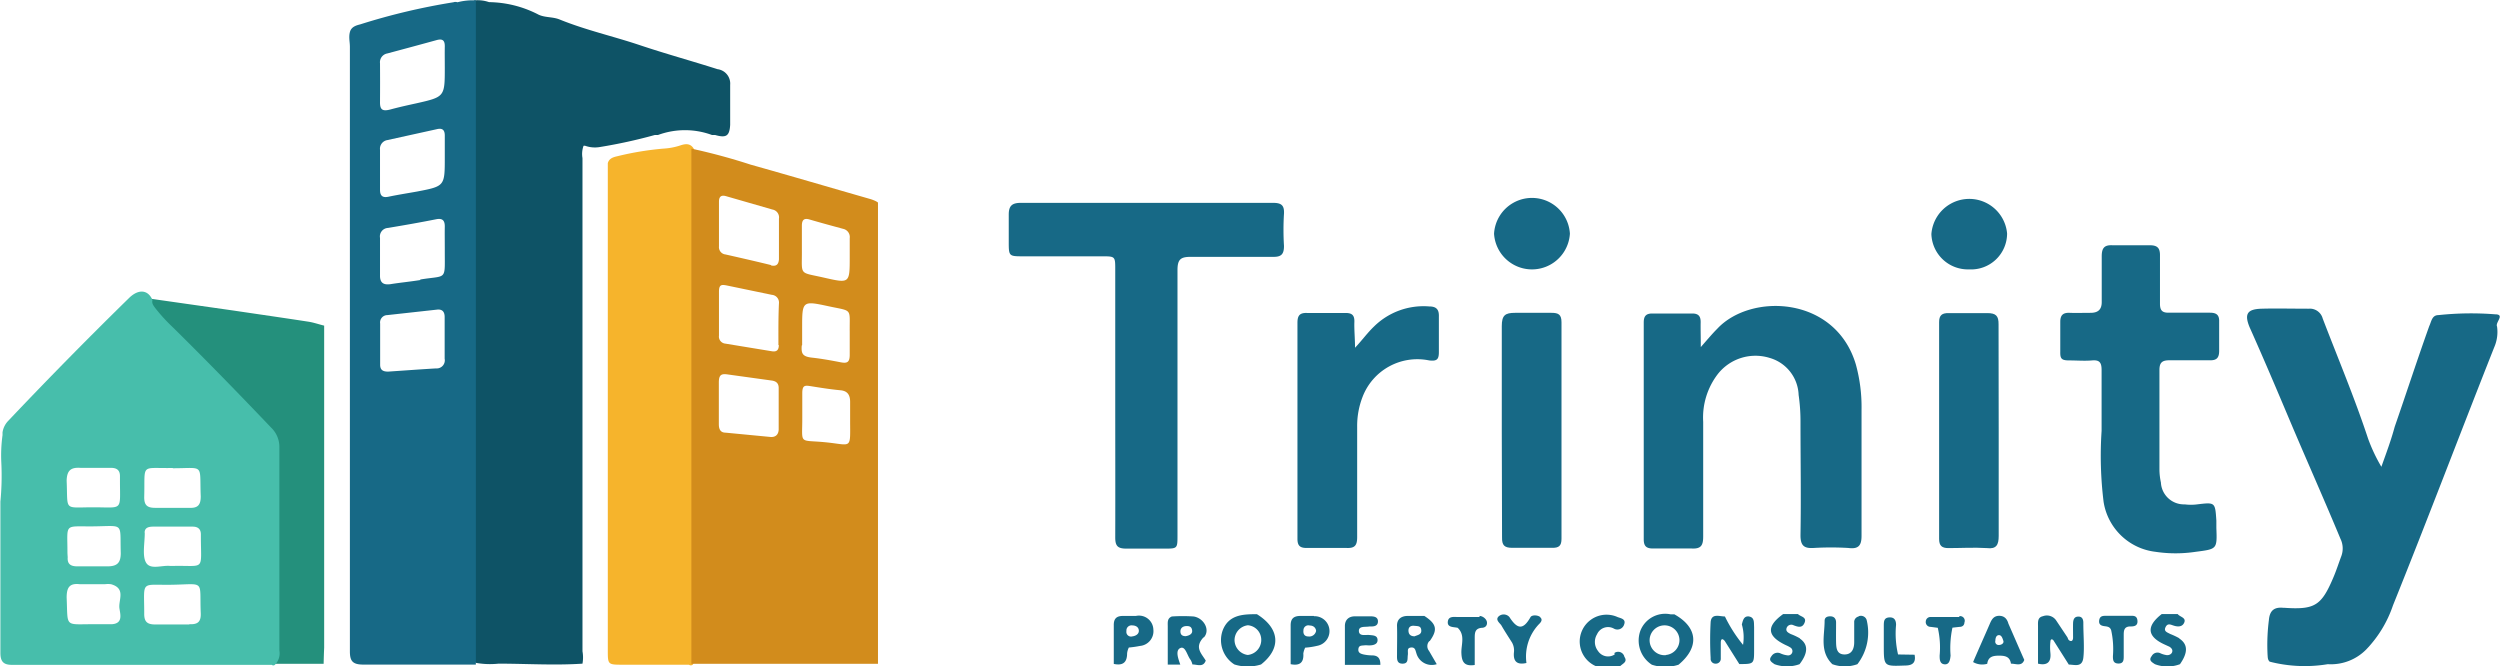 <svg id="Layer_1" data-name="Layer 1" xmlns="http://www.w3.org/2000/svg" viewBox="0 0 187.56 50"><defs><style>.cls-1{fill:#0e5366;}.cls-2{fill:#176986;}.cls-3{fill:#24907c;}.cls-4{fill:#47beab;}.cls-5{fill:#f6b42c;}.cls-6{fill:#d28c1c;}</style></defs><path class="cls-1" d="M36.81.39a2.58,2.58,0,0,1,1.1.13,8.3,8.3,0,0,1,3.62.89c.5.29,1.13.19,1.67.41,2,.81,4,1.25,6,1.92s3.91,1.19,5.85,1.81A1.09,1.09,0,0,1,56,6.73c0,1,0,2,0,3-.05.82-.28,1-1.12.76l-.24,0a5.85,5.85,0,0,0-4.06,0l-.24,0a38.61,38.61,0,0,1-4.11.9,2.17,2.17,0,0,1-1.1-.09.3.3,0,0,0-.13,0,1.79,1.79,0,0,0-.08.92q0,18.5,0,37a2.64,2.64,0,0,1,0,.93h0c-2.1.14-4.2,0-6.3,0a6,6,0,0,1-1.7-.06h0a1.07,1.07,0,0,1-.37-.83c0-.32,0-.63,0-.94q0-23.13,0-46.27C36.42,1.55,36.23.88,36.81.39Z" transform="translate(-1.22 -0.36)"/><path class="cls-2" d="M184.17,24a23,23,0,0,1,4.23-.06c.8,0,0,.61.16.92a2.9,2.9,0,0,1-.22,1.57c-2.55,6.44-5,12.92-7.59,19.35a8.85,8.85,0,0,1-2,3.3,3.72,3.72,0,0,1-2.89,1.11A10.54,10.54,0,0,1,171.5,50c-.16-.15-.14-.33-.16-.54a14.66,14.66,0,0,1,.1-2.57c.06-.72.39-1,1.09-.93.11,0,0,0,.08,0,2.25.15,2.76-.15,3.64-2.21.24-.55.42-1.12.63-1.68a1.65,1.65,0,0,0-.07-1.29c-1.22-2.94-2.52-5.85-3.76-8.78-1-2.37-2-4.73-3.06-7.1-.41-1-.16-1.35.91-1.38s2.34,0,3.52,0a1,1,0,0,1,1.06.74c1.15,3,2.39,5.94,3.4,9a12.55,12.55,0,0,0,1,2.12c.39-1.09.73-2,1-3,.87-2.51,1.68-5,2.59-7.55C183.64,24.47,183.67,24,184.17,24Z" transform="translate(-1.22 -0.36)"/><path class="cls-2" d="M84.89,30.46V20.59c0-1,0-1-1-1H78c-1.1,0-1.1,0-1.1-1.13,0-.68,0-1.36,0-2s.23-.88.9-.88c4.62,0,9.24,0,13.85,0,1.7,0,3.4,0,5.09,0,.62,0,.84.19.81.81a19.54,19.54,0,0,0,0,2.42c0,.62-.2.83-.81.82-2.06,0-4.12,0-6.18,0-.76,0-1,.18-1,1,0,6.63,0,13.26,0,19.89,0,1,0,1-1,1s-1.88,0-2.82,0c-.64,0-.85-.17-.85-.83C84.9,37.24,84.89,33.85,84.89,30.46Z" transform="translate(-1.22 -0.36)"/><path class="cls-2" d="M128.82,26.4c.51-.58.86-1,1.23-1.37,2.52-2.71,8.86-2.48,10.4,2.66a12,12,0,0,1,.43,3.41c0,3.15,0,6.31,0,9.47,0,.74-.25,1-1,.9a22.21,22.21,0,0,0-2.58,0c-.74.05-1-.18-1-.95.05-2.85,0-5.69,0-8.53a13.76,13.76,0,0,0-.14-2,3,3,0,0,0-2.18-2.78,3.59,3.59,0,0,0-3.88,1.21A5.35,5.35,0,0,0,129,32c0,2.87,0,5.74,0,8.61,0,.67-.16.94-.87.9-1,0-1.93,0-2.9,0-.5,0-.69-.18-.69-.69q0-8.13,0-16.27c0-.46.16-.67.64-.67q1.48,0,3,0c.49,0,.64.23.63.68S128.82,25.63,128.82,26.4Z" transform="translate(-1.22 -0.36)"/><path class="cls-2" d="M102.88,26.45c.52-.55.92-1.11,1.43-1.6a5.29,5.29,0,0,1,4.13-1.5c.53,0,.75.22.73.76,0,.88,0,1.77,0,2.66,0,.56-.15.7-.73.63a4.4,4.4,0,0,0-5,2.75,6,6,0,0,0-.4,2.22c0,2.76,0,5.53,0,8.29,0,.62-.18.84-.8.81-1,0-2,0-3,0-.51,0-.68-.19-.68-.69q0-8.1,0-16.2c0-.52.15-.76.71-.74,1,0,1.93,0,2.9,0,.52,0,.68.2.66.7S102.88,25.81,102.88,26.45Z" transform="translate(-1.22 -0.36)"/><path class="cls-2" d="M113.89,32.72c0-2.63,0-5.26,0-7.89,0-.82.25-1,1-1s1.82,0,2.73,0c.51,0,.75.12.75.7q0,8.13,0,16.26c0,.52-.2.68-.7.67-1,0-2,0-3,0-.6,0-.77-.21-.76-.77C113.9,38,113.89,35.38,113.89,32.72Z" transform="translate(-1.22 -0.36)"/><path class="cls-2" d="M151.17,32.67c0,2.63,0,5.27,0,7.9,0,.66-.17,1-.88.91-1-.06-1.93,0-2.89,0-.5,0-.7-.18-.7-.69q0-8.13,0-16.27c0-.52.23-.68.72-.67,1,0,1.93,0,2.89,0,.65,0,.86.2.85.85C151.16,27.35,151.17,30,151.17,32.67Z" transform="translate(-1.22 -0.36)"/><path class="cls-2" d="M119,17.89a2.85,2.85,0,0,1-5.69,0,2.85,2.85,0,0,1,5.69,0Z" transform="translate(-1.22 -0.36)"/><path class="cls-2" d="M151.8,17.87a2.7,2.7,0,0,1-2.85,2.7,2.74,2.74,0,0,1-2.83-2.65,2.85,2.85,0,0,1,5.68-.05Z" transform="translate(-1.22 -0.36)"/><path class="cls-3" d="M25.5,50.16H21.79c0-5.27,0-10.54,0-15.81a2.57,2.57,0,0,0-.81-2c-2.64-2.63-5.23-5.31-7.84-8-.32-.34-.62-.7-.92-1.06-.11-.13-.35-.24-.23-.44s.34-.06.52-.08l6.17.88c1.88.28,3.77.55,5.65.84.41.06.8.2,1.21.3q0,12.07,0,24.17C25.52,49.38,25.51,49.77,25.5,50.16Z" transform="translate(-1.22 -0.36)"/><path class="cls-2" d="M158.89,32.69c0-1.7,0-3.14,0-4.57,0-.54-.14-.77-.71-.72s-1.15,0-1.72,0-.68-.13-.67-.63c0-.75,0-1.51,0-2.26,0-.52.22-.7.71-.68s1,0,1.56,0,.86-.24.84-.87c0-1.12,0-2.24,0-3.36,0-.59.16-.87.79-.84q1.41,0,2.82,0c.59,0,.77.23.76.79,0,1.2,0,2.4,0,3.6,0,.52.19.68.68.67,1,0,2,0,3.06,0,.49,0,.72.16.7.68q0,1.1,0,2.19c0,.56-.23.72-.75.7-1,0-2,0-3,0-.55,0-.73.2-.73.73,0,2.5,0,5,0,7.51a4.82,4.82,0,0,0,.11.93,1.73,1.73,0,0,0,1.79,1.64,3.63,3.63,0,0,0,.93,0c1.35-.16,1.35-.17,1.44,1.22,0,.18,0,.36,0,.54.06,1.61.06,1.59-1.56,1.8a10.12,10.12,0,0,1-3,0,4.47,4.47,0,0,1-3.9-3.75A28.23,28.23,0,0,1,158.89,32.69Z" transform="translate(-1.22 -0.36)"/><path class="cls-2" d="M151.22,46.56c-.43,0-.58.28-.72.61-.41.95-.84,1.9-1.25,2.86a1.35,1.35,0,0,0,1.06.13c.07-.54.44-.61.89-.61s.81.07.89.6h0c.38,0,.81.23,1-.28-.4-.9-.79-1.81-1.19-2.72C151.81,46.83,151.63,46.57,151.22,46.56Zm-.06,2.19a.25.25,0,0,1-.24-.32c0-.17.05-.41.26-.42s.28.25.34.43S151.37,48.76,151.16,48.75ZM99.79,46.57c-.34,0-.68,0-1,0-.53,0-.75.22-.74.74,0,1,0,1.92,0,2.88.65.13,1-.09.95-.8a1.5,1.5,0,0,1,.14-.44,5.56,5.56,0,0,0,.91-.14,1.12,1.12,0,0,0-.25-2.22Zm-.41,1.54c-.3,0-.4-.2-.37-.46a.37.37,0,0,1,.48-.36c.24,0,.44.14.47.4A.52.52,0,0,1,99.38,48.11Zm57.76-1.49c-.31,0-.38.24-.39.49s0,.73,0,1.09c0,.13-.05.3-.22.24s-.15-.19-.22-.29l-.82-1.23a.84.84,0,0,0-1-.33c-.42.09-.37.45-.37.76,0,.93,0,1.87,0,2.8.67.16,1-.1.93-.8a4,4,0,0,1,0-.85c0-.2.15-.26.29,0l1.09,1.72h0c.43,0,1,.24,1.09-.51s0-1.72,0-2.58C157.53,46.84,157.44,46.61,157.14,46.62Zm-53,2.91a3.27,3.27,0,0,1-.62-.07c-.21-.05-.42-.12-.39-.4s.22-.26.41-.28.26,0,.39,0,.63,0,.64-.38-.34-.37-.62-.4-.76.12-.78-.29.49-.29.79-.35h.15c.25,0,.49-.07.49-.38s-.25-.37-.5-.38c-.41,0-.83,0-1.24,0s-.75.23-.74.75c0,1,0,1.93,0,2.89h2.66C104.79,49.72,104.57,49.52,104.11,49.53Zm-8.59-3.09-.15,0c-1,0-2,.08-2.44,1.19a2.16,2.16,0,0,0,.87,2.58,3.31,3.31,0,0,0,2,0C97.36,49,97.24,47.51,95.52,46.44Zm-.71,3.06a1.14,1.14,0,0,1-1-1.1,1.13,1.13,0,0,1,1-1.13,1.09,1.09,0,0,1,1,1A1.13,1.13,0,0,1,94.81,49.5Zm-8.37-2.93h-1c-.5,0-.7.22-.69.71,0,1,0,1.93,0,2.89.65.14,1-.08,1-.79a1.29,1.29,0,0,1,.13-.44,7.72,7.72,0,0,0,.84-.12,1.11,1.11,0,0,0,1-1.23A1.08,1.08,0,0,0,86.44,46.57Zm-.32,1.54a.35.35,0,0,1-.42-.41.38.38,0,0,1,.43-.42c.23,0,.48.1.5.38S86.4,48.09,86.12,48.11Zm78.58.14a5.6,5.6,0,0,0-.7-.33c-.19-.11-.49-.18-.35-.49s.34-.23.54-.16.67.22.86-.18-.32-.44-.48-.66h-1.2c-1.18.92-1.1,1.69.23,2.29l.35.16c.14.09.25.21.21.38s-.23.27-.42.25a1.78,1.78,0,0,1-.45-.13.49.49,0,0,0-.67.2c-.25.32,0,.45.24.61a2.65,2.65,0,0,0,1.88,0C165.38,49.32,165.38,48.69,164.7,48.25Zm-73.19-.07c.5-.55,0-1.45-.77-1.57a12.68,12.68,0,0,0-1.63,0h0c-.36.14-.31.45-.31.73,0,.65,0,1.29,0,1.94,0,.32,0,.63,0,.94h.94c-.15-.43-.39-1.06,0-1.24s.51.56.77.88a1.22,1.22,0,0,1,.14.35h0c.37,0,.81.24,1-.29C91.34,49.36,90.82,48.93,91.51,48.18Zm-1.34-.09c-.25,0-.41-.08-.42-.34s.17-.41.44-.42.41.07.44.34S90.41,48.05,90.17,48.09Zm70.75-1.53c-.57,0-1.14,0-1.71,0-.24,0-.48,0-.53.33s.15.42.41.45.41.07.49.31a6.59,6.59,0,0,1,.13,1.93c0,.26,0,.55.4.56s.41-.27.41-.54c0-.52,0-1,0-1.56,0-.32,0-.65.44-.68.28,0,.63,0,.59-.44S161.19,46.57,160.92,46.56Zm-52.47,1.9c.62-.86.52-1.29-.4-1.89-.41,0-.83,0-1.25,0s-.82.19-.8.77,0,1.41,0,2.11c0,.3-.05.7.41.7s.36-.36.4-.64-.1-.53.23-.57.34.23.41.42a1.2,1.2,0,0,0,1.53.83l-.58-1A.56.56,0,0,1,108.45,48.46Zm-1.11-.36c-.28,0-.46-.11-.48-.39s.14-.43.43-.4.5,0,.53.33S107.58,48,107.34,48.1Zm28.9.16a4.47,4.47,0,0,0-.7-.33c-.19-.1-.4-.2-.31-.46a.37.37,0,0,1,.52-.2c.34.13.66.23.83-.2s-.31-.44-.5-.64H135c-1.29.93-1.22,1.66.22,2.34a2.21,2.21,0,0,1,.34.18.32.32,0,0,1-.22.58,1.82,1.82,0,0,1-.52-.14.53.53,0,0,0-.69.19c-.26.32,0,.45.22.61a2.76,2.76,0,0,0,1.88,0C136.88,49.34,136.89,48.7,136.24,48.26Zm-3.81-1.65c-.42-.06-.48.3-.56.6a3.49,3.49,0,0,1,.09,1.53,10.73,10.73,0,0,1-1.36-2.13h0c-.41,0-1-.26-1.07.41a24.66,24.66,0,0,0,0,2.72.36.36,0,0,0,.37.41.37.37,0,0,0,.39-.4c0-.39,0-.78,0-1.17,0-.19.06-.41.3-.13l1.09,1.73h0c1.07,0,1.11,0,1.11-1,0-.6,0-1.19,0-1.79C132.8,47.06,132.86,46.68,132.43,46.61Zm8.22,0a.42.42,0,0,0-.35.45c0,.49,0,1,0,1.48s-.17.93-.74.92-.61-.48-.62-.91,0-1,0-1.49c0-.25-.12-.45-.41-.46s-.45.1-.45.34c0,1.11-.39,2.3.58,3.25a2.76,2.76,0,0,0,1.88,0,3.9,3.9,0,0,0,.69-3.33A.45.45,0,0,0,140.65,46.6Zm-13.83-.16h0l-.29,0a2,2,0,0,0-2.28,1.25,2.16,2.16,0,0,0,.87,2.53,3.2,3.2,0,0,0,2,0C128.74,48.91,128.6,47.42,126.82,46.44Zm-.63,3.06a1.12,1.12,0,1,1,1-1.14A1.12,1.12,0,0,1,126.19,49.5Zm-9.45-2.86c-.21-.16-.61-.16-.72,0-.56,1-1,.92-1.59,0a.57.57,0,0,0-.79-.06c-.27.24,0,.46.17.66.26.45.54.88.82,1.32a1.22,1.22,0,0,1,.14.75c-.06.71.28.93.94.78a3.53,3.53,0,0,1,.89-2.86C116.74,47.12,117.05,46.88,116.74,46.64Zm31.46,0c-.72,0-1.44,0-2.16,0a.35.35,0,0,0-.37.33.36.36,0,0,0,.36.41l.54.07a6.58,6.58,0,0,1,.14,2.08c0,.27,0,.63.37.66s.42-.36.45-.66a7.32,7.32,0,0,1,.14-2.09l.54-.06c.2,0,.35-.11.36-.33A.35.35,0,0,0,148.2,46.59Zm-36,0c-.54,0-1.09,0-1.64,0-.29,0-.71-.08-.75.36s.44.38.74.45c.59.56.25,1.27.28,1.91s.21,1,1,.88v-2c0-.39,0-.74.53-.79.23,0,.41-.14.39-.4S112.46,46.57,112.21,46.57Zm31.39,2.81h0a6.9,6.9,0,0,1-.15-2.22c0-.32-.11-.58-.5-.56s-.41.27-.42.54c0,.52,0,1,0,1.56,0,1.59,0,1.57,1.6,1.51.58,0,.82-.24.71-.81Zm-21.26,0a.9.9,0,0,1-1.25-.26,1.1,1.1,0,0,1-.07-1.26.9.9,0,0,1,1.26-.42.53.53,0,0,0,.77-.31c.15-.4-.23-.46-.48-.55a2,2,0,0,0-1.68,3.66,2.88,2.88,0,0,0,1.88,0c.2-.19.55-.31.3-.68A.48.48,0,0,0,122.34,49.35Z" transform="translate(-1.22 -0.36)"/><path class="cls-2" d="M35.54.53a.45.45,0,0,0-.3,0,48.46,48.46,0,0,0-7,1.66c-.32.08-.67.19-.77.58s0,.73,0,1.1v29c0,5.45,0,10.9,0,16.35,0,.71.18,1,1,1,2.81,0,5.63,0,8.45,0,0-.18,0-.37,0-.55V.39A4.5,4.5,0,0,0,35.54.53ZM29.73,5.11a.67.67,0,0,1,.55-.74c1.23-.33,2.46-.66,3.69-1,.44-.12.63,0,.62.49s0,1,0,1.56c0,2.21,0,2.21-2.17,2.7-.64.14-1.27.28-1.9.45s-.8,0-.79-.57Q29.74,6.55,29.73,5.11Zm2.78,9.62c-.72.13-1.44.24-2.15.39-.44.09-.63-.07-.63-.52,0-1,0-2,0-3a.66.66,0,0,1,.55-.73L34,10.05c.42-.1.59.07.59.48s0,1.09,0,1.63C34.59,14.33,34.59,14.33,32.51,14.73ZM33.93,28c-1.2.07-2.4.16-3.59.24-.39,0-.6-.12-.6-.52V24.63a.55.55,0,0,1,.54-.63L34,23.59c.4-.05.58.16.58.55V25.7c0,.52,0,1.05,0,1.57A.61.61,0,0,1,33.93,28Zm-1.18-6.63c-.74.12-1.49.19-2.24.31-.52.07-.79-.1-.78-.66,0-.94,0-1.87,0-2.81a.64.64,0,0,1,.6-.75c1.2-.2,2.41-.41,3.61-.65.51-.1.66.12.65.58s0,1,0,1.56h0v.31C34.59,21.45,34.75,21,32.75,21.33Z" transform="translate(-1.22 -0.36)"/><path class="cls-4" d="M14.15,24.88a12.65,12.65,0,0,1-1.26-1.38c-.15-.2-.3-.37-.23-.63-.32-.75-1-.86-1.72-.19q-4.63,4.53-9.08,9.23a1.58,1.58,0,0,0-.45.89V33a11.22,11.22,0,0,0-.09,2.09A20.35,20.35,0,0,1,1.25,38c0,3.78,0,7.55,0,11.33,0,.67.23.92.91.91,6.49,0,13,0,19.45,0a.18.18,0,0,0,.23,0,1.22,1.22,0,0,0,.34-1.08c0-5.09,0-10.17,0-15.26a2,2,0,0,0-.61-1.45C19.11,29.87,16.66,27.35,14.15,24.88ZM6.28,41.8c0-2.25-.29-1.92,2-1.95s1.93-.31,2,2c0,.73-.26,1-1,1s-1.51,0-2.27,0c-.48,0-.75-.17-.71-.68C6.29,42,6.28,41.91,6.28,41.8Zm1-6.34c.76,0,1.51,0,2.26,0,.45,0,.69.18.68.65,0,.1,0,.2,0,.31,0,2.32.26,2-2,2s-1.9.32-2-2C6.24,35.65,6.54,35.41,7.26,35.46ZM10.18,46c.06.43.29,1.13-.56,1.19-.46,0-.93,0-1.4,0-2.19,0-1.9.26-2-2,0-.79.24-1.09,1-1,.62,0,1.24,0,1.87,0a1.76,1.76,0,0,1,.46,0C10.69,44.51,10.09,45.38,10.18,46Zm4-10.51c2.42,0,2-.38,2.1,2.11,0,.64-.21.89-.86.86-.86,0-1.71,0-2.57,0-.62,0-.82-.23-.81-.83C12.11,35.07,11.71,35.52,14.19,35.47Zm-2.11,4.84c0-.38.29-.45.6-.46h3c.41,0,.63.19.62.61v.08c0,2.71.36,2.2-2.11,2.26H14c-.61-.07-1.44.29-1.79-.2S12.09,41.08,12.08,40.31Zm3.35,6.88c-.86,0-1.72,0-2.57,0-.62,0-.82-.24-.81-.83,0-2.55-.32-2.1,2.14-2.15s2-.37,2.1,2.12C16.31,47,16.07,47.22,15.43,47.19Z" transform="translate(-1.22 -0.36)"/><path class="cls-5" d="M53.47,12.88a3.39,3.39,0,0,0-.21-1.38c-.26-.4-.61-.36-1-.23a4.92,4.92,0,0,1-1.27.24,22.37,22.37,0,0,0-3.45.57c-.31.07-.62.16-.72.52,0,3.18,0,6.36,0,9.54v27c0,1.07,0,1.09,1.09,1.09h5a.23.23,0,0,0,.28,0,1.9,1.9,0,0,0,.28-1.35Q53.49,30.85,53.47,12.88Z" transform="translate(-1.22 -0.36)"/><path class="cls-6" d="M66.47,15.28c-3-.86-5.95-1.73-8.94-2.57a45.45,45.45,0,0,0-4.44-1.2q0,18.71,0,37.4c0,.42,0,.84,0,1.25h14c0-.47,0-.94,0-1.41q0-16.59,0-33.19C67,15.47,66.72,15.35,66.47,15.28ZM61.38,19.1c0-.6,0-1.2,0-1.79,0-.39.11-.61.55-.49.85.25,1.7.48,2.55.71a.63.63,0,0,1,.49.7c0,.47,0,.93,0,1.4,0,2,0,2-1.93,1.56S61.4,21.08,61.38,19.1ZM59,33.14l-3.34-.32c-.41,0-.51-.29-.51-.64V30.62c0-.52,0-1,0-1.56s.17-.68.65-.61l3.32.46c.34.05.52.21.52.56,0,1,0,2.08,0,3.12C59.62,33,59.37,33.18,59,33.14Zm.65-6.89c0,.37-.16.53-.54.46l-3.47-.57a.53.53,0,0,1-.48-.6V23.89h0c0-.54,0-1.09,0-1.64s.19-.55.6-.47l3.37.7a.58.58,0,0,1,.53.64C59.61,24.17,59.62,25.21,59.62,26.25Zm-.57-6c-1.14-.28-2.28-.54-3.43-.8a.55.55,0,0,1-.49-.6c0-1.12,0-2.24,0-3.36,0-.38.17-.52.54-.41l3.47,1a.6.6,0,0,1,.49.69c0,.5,0,1,0,1.49v1.56C59.63,20.19,59.47,20.37,59.05,20.27Zm2.32,6c0-.42,0-.83,0-1.25,0-2.08,0-2.09,2-1.66,1.81.39,1.55.11,1.57,1.92,0,.57,0,1.14,0,1.72s-.21.65-.68.56c-.72-.14-1.43-.27-2.16-.35S61.33,26.86,61.37,26.29ZM65,30.51c0,.39,0,.78,0,1.17v.16c0,2.3.18,1.9-1.86,1.7s-1.72.22-1.73-1.87c0-.6,0-1.2,0-1.8s.18-.61.62-.54c.75.12,1.49.24,2.25.31C64.81,29.69,65,30,65,30.51Z" transform="translate(-1.22 -0.36)"/></svg>